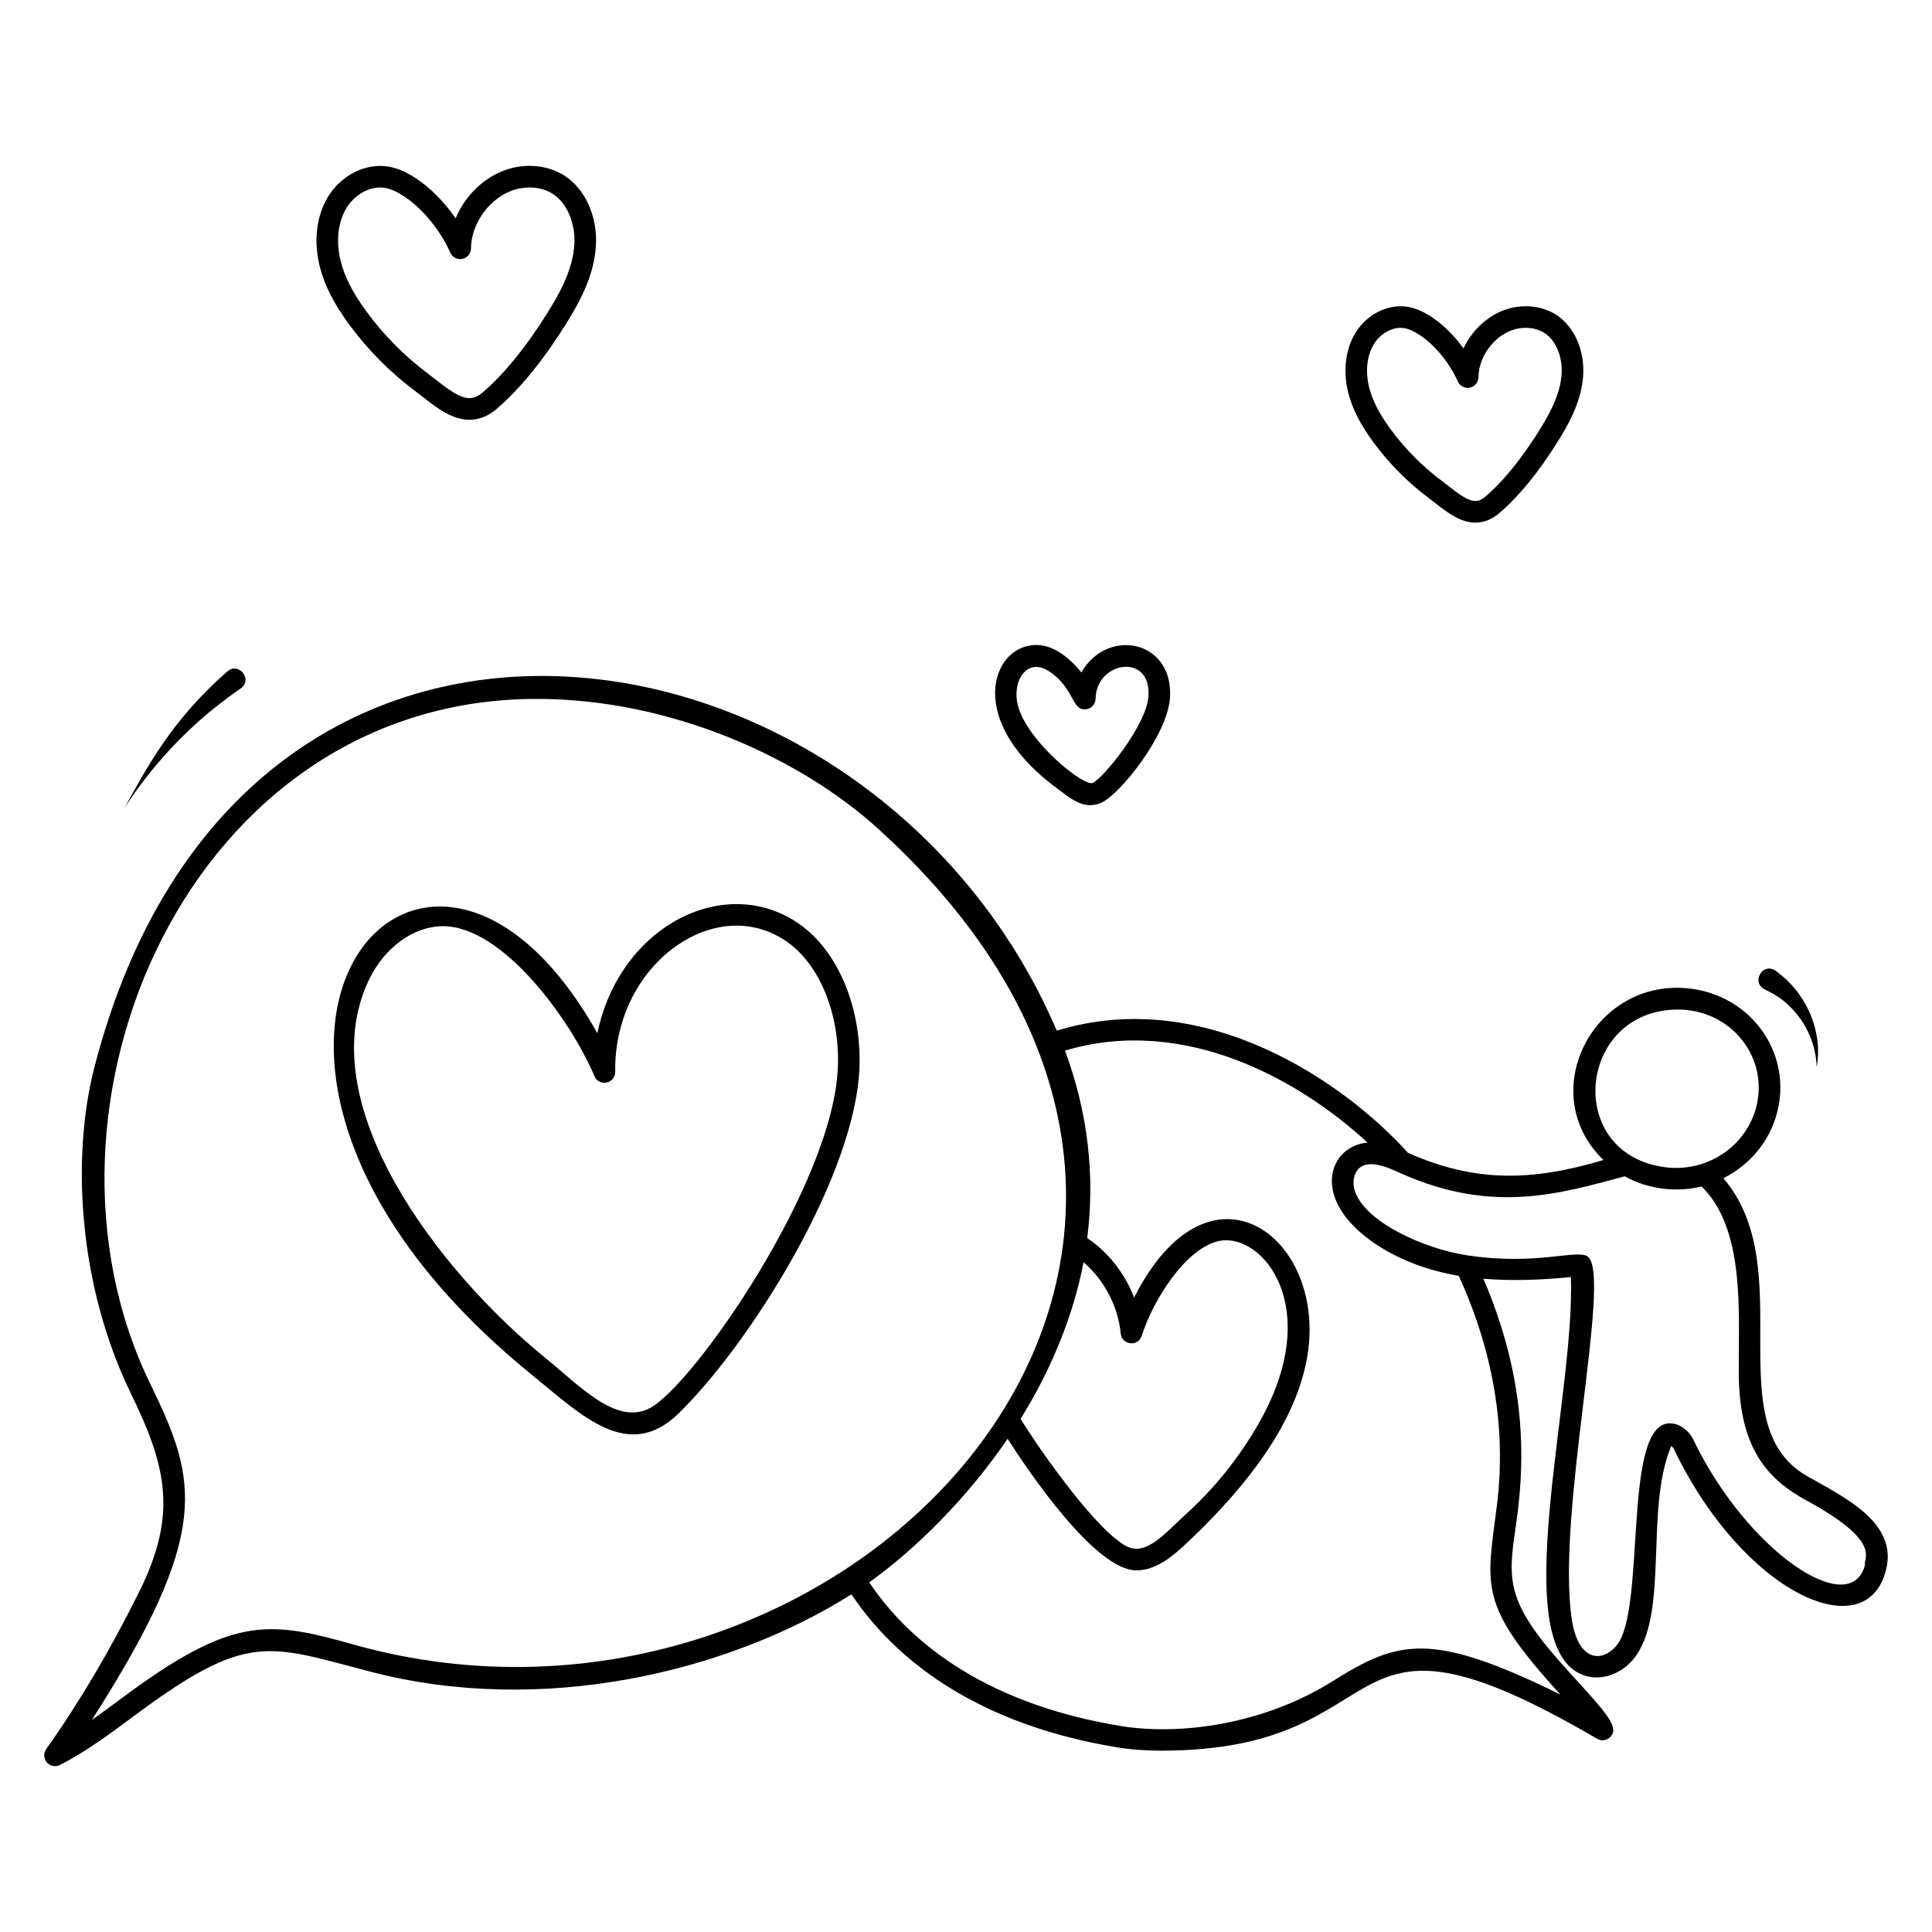 <?xml version="1.0" encoding="UTF-8"?>
<!-- Uploaded to: ICON Repo, www.iconrepo.com, Generator: ICON Repo Mixer Tools -->
<svg fill="#000000" width="800px" height="800px" version="1.1" viewBox="144 144 512 512" xmlns="http://www.w3.org/2000/svg">
 <g>
  <path d="m281.59 188.15c-7.434 1.047-13.91 6.629-16.84 13.707-2.926-4.238-6.59-7.992-10.387-10.508-2.711-1.797-5.09-2.816-7.484-3.215-6.137-1.004-12.801 2.461-16.223 8.469-2.856 5.012-3.551 11.602-1.902 18.082 1.262 4.965 3.762 9.871 7.871 15.434 4.949 6.711 10.848 12.633 17.527 17.613 0.664 0.496 1.336 1.02 2.016 1.551 3.481 2.727 7.617 5.969 12.246 5.969 1.352 0 2.746-0.277 4.176-0.922h0.004c1.035-0.473 2.055-1.129 3.023-1.957 8.828-7.559 16.09-18.648 19.633-24.586 2.848-4.769 6.176-11.184 6.66-18.465 0.52-7.789-2.719-15.137-8.25-18.719-3.402-2.199-7.688-3.078-12.07-2.453zm14.605 20.793c-0.402 6.066-3.344 11.691-5.859 15.91-3.363 5.641-10.23 16.145-18.441 23.168-0.559 0.477-1.117 0.844-1.664 1.09-2.945 1.328-6.09-0.855-10.535-4.336-0.715-0.559-1.422-1.113-2.121-1.637-6.227-4.641-11.727-10.164-16.34-16.418-3.656-4.949-5.859-9.223-6.93-13.445-1.285-5.059-0.805-10.102 1.328-13.84 1.988-3.481 5.656-5.75 9.098-5.75 0.41 0 0.816 0.035 1.219 0.102 1.57 0.258 3.242 1 5.254 2.332 4.801 3.184 9.559 9.004 12.129 14.84 0.543 1.23 1.887 1.914 3.188 1.652 1.32-0.27 2.273-1.422 2.293-2.766 0.113-7.668 6.328-15.008 13.574-16.027 3.019-0.434 5.918 0.137 8.16 1.594 3.758 2.434 6.027 7.871 5.648 13.531z"/>
  <path d="m522.78 276.1c0.555 0.414 1.113 0.852 1.68 1.293 2.981 2.336 6.519 5.109 10.539 5.109 1.191 0 2.43-0.246 3.703-0.82h0.004c0.914-0.414 1.805-0.992 2.648-1.715 7.449-6.379 13.57-15.723 16.555-20.723 2.414-4.043 5.234-9.48 5.648-15.688 0.445-6.695-2.352-13.016-7.125-16.113-2.945-1.906-6.641-2.656-10.438-2.129-6.121 0.859-11.488 5.301-14.145 11.023-2.402-3.328-5.332-6.258-8.359-8.262-2.324-1.543-4.375-2.422-6.457-2.766-5.328-0.875-11.113 2.133-14.074 7.328-2.453 4.305-3.055 9.953-1.645 15.5 1.074 4.219 3.195 8.383 6.676 13.102 4.18 5.664 9.156 10.66 14.789 14.859zm-14.848-40.629c1.586-2.777 4.5-4.594 7.219-4.594 0.32 0 0.637 0.027 0.949 0.078 1.254 0.203 2.598 0.805 4.227 1.887 3.953 2.621 7.879 7.426 10 12.242 0.543 1.23 1.891 1.914 3.188 1.652 1.32-0.27 2.273-1.422 2.293-2.766 0.09-6.215 5.125-12.164 10.984-12.988 2.43-0.32 4.734 0.117 6.523 1.266 3.012 1.953 4.832 6.344 4.523 10.93-0.332 4.992-2.766 9.641-4.852 13.137-2.805 4.703-8.531 13.465-15.363 19.312-0.43 0.367-0.859 0.652-1.281 0.844-2.238 1.008-4.766-0.762-8.359-3.578-0.602-0.473-1.199-0.938-1.789-1.379-5.18-3.859-9.758-8.457-13.605-13.668-3.027-4.106-4.848-7.633-5.734-11.109-1.039-4.133-0.648-8.238 1.078-11.266z"/>
  <path d="m423.76 352.65c3.793 2.785 7.391 6.215 12.152 4.059 0 0 0.004 0 0.004-0.004 4.883-2.199 17.48-17.859 18.145-27.793 1.008-15.176-16.488-18.824-23.488-6.719-2.484-3.121-6.316-6.469-10.266-7.117-12.594-2.066-21.914 18.664 3.453 37.574zm-1.703-30.719c6.84 4.531 5.934 10.828 9.996 9.996 1.32-0.27 2.273-1.422 2.293-2.766 0.148-9.93 14.781-12.301 14.004-0.633-0.508 7.621-11.914 21.664-14.793 22.961-2.332 1.008-17.379-10.996-19.809-20.582-1.656-6.512 2.453-12.848 8.309-8.977z"/>
  <path d="m355.97 388.97c-19.496-13.801-47.66 0.121-53.668 28.832-47.254-84.113-120.88 6.371-17.473 90.438 13.355 10.852 25.676 23.441 39.129 10.215 19.527-19.211 46.934-63.52 47.816-91.801 0.496-15.734-5.711-30.527-15.805-37.684zm-39.812 128.23c-8.891 4.566-18.414-5.852-27.715-13.398-27.988-22.754-62.465-67.359-46.629-100.21 4.176-8.668 11.938-14.145 19.598-14.145 15.852 0 33.844 24.875 40.125 39.746 1.219 2.887 5.547 1.977 5.5-1.16-0.43-28.535 26.746-47.754 45.629-34.383 8.57 6.07 13.828 18.961 13.391 32.832-0.973 31.137-38.543 84.918-49.898 90.719z"/>
  <path d="m622.76 535.1c-23.777-13.719-1.582-54.883-22.047-78.863 7.566-3.793 13.027-10.746 14.609-19.031 2.856-14.699-7.152-28.457-21.914-30.996-26.336-4.488-43.266 26.957-24.488 45.207-18.816 5.606-33.859 6.059-51.801-1.906-16.316-18.195-53.457-44.496-93.066-32.379-48.387-113.08-216.54-140.62-255.11 10.008-5.977 23.391-4.297 57.316 9.781 86.223 9.57 19.629 12.293 32.137 2.106 52.598-7.594 15.301-15.863 29.285-24.578 41.559-0.762 1.078-0.691 2.531 0.168 3.531 0.559 0.645 1.355 0.992 2.168 0.992 0.438 0 0.883-0.102 1.297-0.309 6.856-3.484 13.285-8.27 19.504-12.898 30.453-22.664 35.508-18.891 63.02-11.766 44.938 11.672 94.051 0.344 127.23-20.551 14.27 21.234 38.406 35.223 70.078 40.488 3.758 0.633 7.809 0.938 11.996 0.938 65.641 0 43.148-45.465 115.54-3.156 1.148 0.676 2.609 0.461 3.519-0.5 2.352-2.481-0.547-5.824-10.551-16.746-17.102-18.672-16.762-24.043-14.512-39.125 3.137-21.008 1.566-41.773-8.598-65.543 8.027 0.668 16.016 0.266 23.191-0.445 1.188 32.617-18.047 100.47 4.508 105.85 3.859 0.902 8.641-0.57 11.957-4.461 9.828-11.719 2.93-39.582 10.148-56.648 0.234 0.188 0.496 0.465 0.652 0.781 18.445 38.426 51.121 53.02 56.273 32.004 3.113-12.543-11.094-19.156-21.082-24.852zm-34.059-123.56c6.887 0 13.629 3.172 17.773 9.168 5.234 7.578 3.223 15.039 3.227 15.418-2.137 11.199-13.234 19.117-25.348 17.062-25.953-4.246-21.961-41.648 4.348-41.648zm-351.29 168.21c-22.82-6.508-32.273-7.215-61.438 14.492-2.508 1.863-5.047 3.758-7.625 5.566 31.828-49.781 28.016-63.324 15.527-88.953-35.945-73.641 10.418-181.64 102.38-181.64 35.773 0 69.855 15.777 90.254 34.227 125.27 113.37-8.82 253.2-139.1 216.3zm193.74-101.24c5.375 4.547 9.18 11.676 9.848 18.879 0.281 3.055 4.621 3.625 5.578 0.598 2.996-9.48 11.68-23.238 20.465-25.117 11.633-2.332 28.148 17.785 10.43 48.52-5.121 8.922-11.508 16.895-18.984 23.691-5.785 5.258-10.555 11.211-15.766 8.797-8.012-3.996-22.949-25.297-28.262-33.852 7.859-12.625 13.926-26.977 16.691-41.516zm126.38 114.57c-34.559-17.027-43.09-14.352-60.539-3.441-17.688 11.086-39.883 14.477-56.336 11.715-30.07-5-52.926-18.117-66.301-38.016 12.676-9.082 26.246-22.715 36.672-38.047 5.309 8.309 23.148 34.875 34.145 34.875 5.789 0 10.656-4.66 14.738-8.57 13.617-13.059 27.805-30.168 30.66-48.895v-0.004c4.707-31.109-26.121-54.133-46.012-14.836-2.496-6.441-6.914-12.086-12.438-15.75 2.137-16.664 0.141-33.453-5.891-49.688 32.176-9.582 62.82 8.32 80.184 24.383-9.828 0.738-15.535 14.219 1.02 26.102 6.754 4.848 15.023 7.824 23.156 9.203 9.223 20.199 12.625 40.656 10.109 60.824-2.75 21.754-5.07 26.152 16.832 50.145zm80.746-34.504c-3.676 15.004-31.254-3.309-45.562-33.129-0.945-1.934-2.777-3.519-4.672-4.039-14.754-3.984-7.379 48.836-15.652 58.699-3.871 4.551-10.242 4.332-11.898-7.285-4.019-28.129 10.672-90.438 4.352-95.754-2.621-2.207-13.32 2.41-31.887-0.371-11.566-1.699-28.074-9.125-30.109-17.785-0.457-1.949 0.051-4.625 1.898-5.746 2.977-1.789 7.723 0.527 10.914 1.965 24.344 10.75 42.379 5 58.922 0.605 6.07 3.438 13.781 4.332 20.359 2.688 11.594 11.34 9.773 33.402 9.852 49.406 0.066 19.848 7.453 28.109 18.07 33.883 20.496 11.145 14.672 15.457 15.414 16.863z"/>
  <path d="m615.08 408.09c1.965 1.27 4.352 3.449 6.207 6.152 1.855 2.691 3.121 5.848 3.625 8.34 0.543 2.488 0.531 4.242 0.531 4.242s0.375-1.695 0.359-4.34c0.02-2.641-0.586-6.219-1.992-9.594-1.395-3.375-3.582-6.465-5.598-8.477-0.93-0.992-2.07-1.922-2.598-2.34-0.789-0.621-1.051-0.863-1.438-1.055-3.41-1.688-5.965 3.473-2.551 5.16 0-0.004 2.144 1.02 3.453 1.91z"/>
  <path d="m176.98 358.11c0.488-0.555 9.027-15.062 25.219-27.559 3.816-2.973 5.457-3.961 5.844-4.301 2.859-2.496-0.918-6.824-3.781-4.324-15.266 13.344-21.641 26.184-27.281 36.184z"/>
 </g>
</svg>
